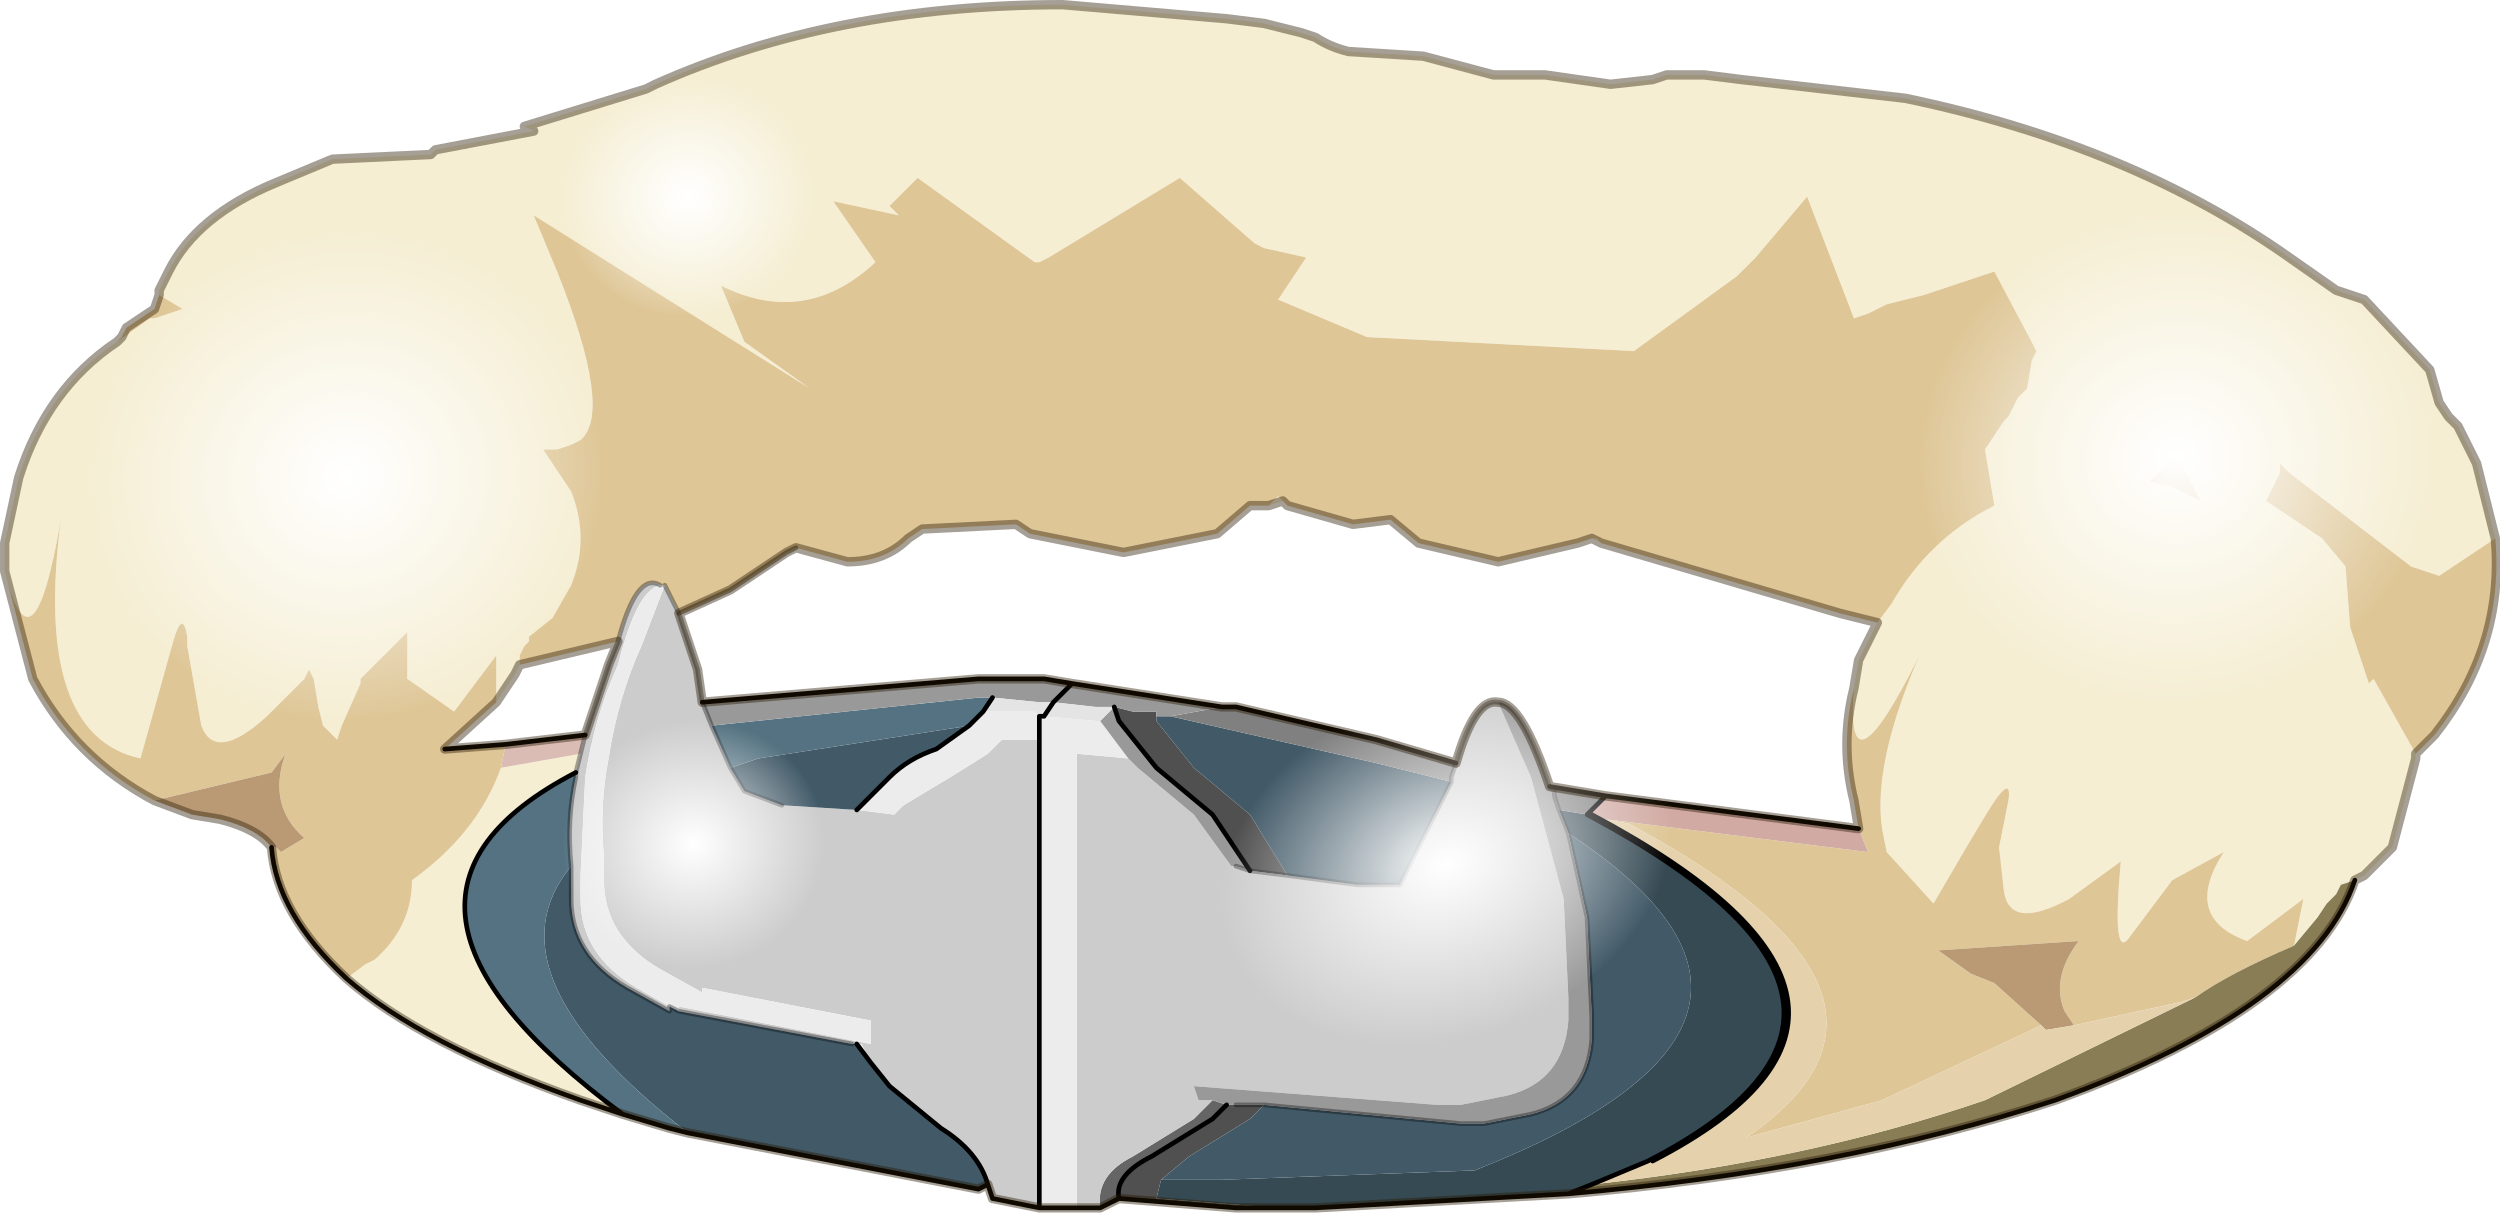 <?xml version="1.0"?>
<svg xmlns="http://www.w3.org/2000/svg" xmlns:xlink="http://www.w3.org/1999/xlink" width="26.7px" height="12.95px"><g transform="matrix(1, 0, 0, 1, -261.6, -194)"><use xlink:href="#object-0" width="26.6" height="12.85" transform="matrix(1, 0, 0, 1, 261.65, 194.05)"/><use xlink:href="#object-1" width="8.1" height="8.1" transform="matrix(-0.336, 0.07, 0.066, 0.317, 270.1, 201.45)"/><use xlink:href="#object-2" width="8.1" height="8.1" transform="matrix(-0.568, 0.215, 0.16, 0.422, 278.7, 200.65)"/><use xlink:href="#object-3" width="8.1" height="8.1" transform="matrix(-0.662, 0.138, 0.13, 0.625, 267.45, 196)"/><use xlink:href="#object-4" width="8.1" height="8.1" transform="matrix(-0.324, 0.067, 0.064, 0.305, 270, 194.6)"/><use xlink:href="#object-5" width="8.1" height="8.1" transform="matrix(-0.662, 0.138, 0.13, 0.625, 287, 195.8)"/><use xlink:href="#object-6" width="26.7" height="12.95" transform="matrix(1, 0, 0, 1, 261.6, 194)"/></g><defs><g transform="matrix(1, 0, 0, 1, 5.65, 6.75)" id="object-0"><path fill-rule="evenodd" fill="#f5eed3" stroke="none" d="M-4 -3.65L-4 -3.7L-3.9 -3.9Q-3.6 -4.5 -2.75 -4.85L-2.15 -5.1L-1.1 -5.15L-1.05 -5.2L0 -5.4L-0.1 -5.45L1.2 -5.85L1.3 -5.9Q3.2 -6.75 5.65 -6.75L7.4 -6.6L7.8 -6.55L8.2 -6.45L8.35 -6.4Q8.5 -6.3 8.7 -6.25L9.5 -6.2L10.25 -6L10.8 -6L11.5 -5.9L11.95 -5.95L12.1 -6L12.5 -6L12.9 -5.95L14.65 -5.75Q17.05 -5.25 18.75 -4.05L19.25 -3.7L19.55 -3.6L20.25 -2.85L20.35 -2.5L20.45 -2.35L20.5 -2.3L20.55 -2.25L20.65 -2.05L20.75 -1.85L20.95 -1.05L20.35 -0.65L20.05 -0.75L18.75 -1.75L18.65 -1.85L18.65 -1.75L18.5 -1.45L19.1 -1.05L19.35 -0.75L19.4 -0.1L19.6 0.5L19.65 0.45L20.1 1.25L20.1 1.3L19.85 2.25L19.55 2.55L19.45 2.6L19.3 2.65L19.25 2.75L19.2 2.8L19.15 2.85L19.05 3L18.8 3.3L18.9 2.8L18.3 3.25Q17.6 3 18.05 2.3L17.5 2.6L17.05 3.2Q16.85 3.5 16.95 2.4L16.4 2.8Q15.75 3.15 15.7 2.7L15.65 2.25L15.7 2L15.75 1.75Q15.8 1.4 15.45 2L15.3 2.25L14.95 2.85L14.45 2.3L14.4 2.05Q14.3 1.35 14.8 0.2Q14 1.8 14.1 0.55L14.15 0.25L14.35 -0.15L14.5 -0.35Q14.9 -1.05 15.6 -1.4L15.5 -2L15.7 -2.3L15.75 -2.35L15.8 -2.45L15.85 -2.55L15.9 -2.6L15.95 -2.65L16 -2.95L16.05 -3.05L15.6 -3.9L14.85 -3.65L14.45 -3.55L14.25 -3.45L14.1 -3.4L13.6 -4.7L13.05 -4.05L12.85 -3.85L11.75 -3.05L8.9 -3.2L7.95 -3.6L8.25 -4.05L7.8 -4.15L7.7 -4.2L6.9 -4.9L5.5 -4.05L5.4 -4L5.35 -4L4.1 -4.9L3.8 -4.6L3.9 -4.5L3.2 -4.65L3.65 -4Q2.9 -3.3 2 -3.75L2.25 -3.15L2.95 -2.65L0 -4.5L0.25 -3.9Q0.85 -2.4 0.5 -2.1L0.4 -2.05L0.25 -2L0.1 -2L0.4 -1.55Q0.6 -1.05 0.4 -0.55L0.2 -0.2L-0.05 0L-0.05 0.05L-0.1 0.1L-0.15 0.2L-0.15 0.3L-0.2 0.4L-0.4 0.7L-0.4 0.2L-0.85 0.8L-1.35 0.45L-1.35 -0.05L-1.8 0.4L-1.85 0.45L-1.85 0.5L-2.05 0.95L-2.1 1.1L-2.25 0.95L-2.3 0.75L-2.35 0.45L-2.4 0.35L-2.45 0.45L-2.5 0.5L-2.6 0.6L-2.8 0.8L-2.85 0.85Q-3.4 1.35 -3.55 0.95L-3.7 0.1L-3.7 0Q-3.75 -0.3 -3.85 0.05L-4.2 1.3Q-5.35 1.05 -5.05 -1.25Q-5.35 0.5 -5.65 -0.7L-5.65 -1L-5.5 -1.7Q-5.2 -2.65 -4.45 -3.15L-4.1 -3.4L-4.05 -3.4L-3.75 -3.5L-4 -3.65M0.95 5.1L0.5 4.95Q-1.2 4.35 -2 3.65L-1.8 3.5L-1.7 3.45Q-1.3 3.1 -1.3 2.6Q-0.6 2.1 -0.35 1.4L0.5 1.25L0.45 1.45Q-2.15 2.8 0.95 5.1M7.85 -1.4L7.95 -1.5L8 -1.45L7.85 -1.4M11.3 -1.05L11.35 -1.05L11.4 -1L11.3 -1.05M17.6 -1.55L17.8 -1.45L17.55 -1.95L17.5 -1.9L17.25 -1.65L17.3 -1.65L17.5 -1.6L17.6 -1.55"/><path fill-rule="evenodd" fill="#dec696" stroke="none" d="M20.95 -1.05Q21.05 0.1 20.3 1.05L20.1 1.25L19.65 0.45L19.6 0.5L19.4 -0.1L19.35 -0.75L19.1 -1.05L18.5 -1.45L18.65 -1.75L18.65 -1.85L18.75 -1.75L20.05 -0.75L20.35 -0.65L20.95 -1.05M-2 3.65Q-2.75 2.95 -2.8 2.25L-2.75 2.25L-2.7 2.3L-2.45 2.15Q-2.85 1.8 -2.65 1.25L-2.8 1.45L-4.05 1.75Q-4.9 1.3 -5.35 0.45L-5.65 -0.7Q-5.35 0.5 -5.05 -1.25Q-5.35 1.05 -4.2 1.3L-3.85 0.05Q-3.75 -0.3 -3.7 0L-3.7 0.1L-3.55 0.95Q-3.4 1.35 -2.85 0.85L-2.8 0.8L-2.6 0.6L-2.5 0.5L-2.45 0.45L-2.4 0.35L-2.35 0.45L-2.3 0.75L-2.25 0.95L-2.1 1.1L-2.05 0.95L-1.85 0.5L-1.85 0.45L-1.8 0.4L-1.35 -0.05L-1.35 0.45L-0.85 0.8L-0.4 0.2L-0.4 0.7L-0.95 1.2L-0.3 1.15L-0.35 1.4Q-0.6 2.1 -1.3 2.6Q-1.3 3.1 -1.7 3.45L-1.8 3.5L-2 3.65M-4.45 -3.15L-4.4 -3.2L-4.35 -3.3L-4.05 -3.5L-4 -3.65L-3.75 -3.5L-4.05 -3.4L-4.1 -3.4L-4.45 -3.15M-0.15 0.3L-0.15 0.2L-0.1 0.1L-0.05 0.05L-0.05 0L0.2 -0.2L0.4 -0.55Q0.6 -1.05 0.4 -1.55L0.1 -2L0.25 -2L0.4 -2.05L0.5 -2.1Q0.85 -2.4 0.25 -3.9L0 -4.5L2.95 -2.65L2.25 -3.15L2 -3.75Q2.9 -3.3 3.65 -4L3.2 -4.65L3.9 -4.5L3.8 -4.6L4.1 -4.9L5.35 -4L5.4 -4L5.5 -4.05L6.9 -4.9L7.7 -4.2L7.8 -4.15L8.25 -4.05L7.95 -3.6L8.9 -3.2L11.75 -3.05L12.85 -3.85L13.05 -4.05L13.6 -4.7L14.1 -3.4L14.25 -3.45L14.45 -3.55L14.85 -3.65L15.6 -3.9L16.05 -3.05L16 -2.95L15.95 -2.65L15.9 -2.6L15.85 -2.55L15.8 -2.45L15.75 -2.35L15.7 -2.3L15.5 -2L15.6 -1.4Q14.9 -1.05 14.5 -0.35L14.35 -0.15L13.95 -0.25L11.4 -1L11.35 -1.05L11.3 -1.05L11.15 -1L10.3 -0.8L9.45 -1L9.15 -1.25L8.75 -1.2L8.05 -1.4L8 -1.45L7.95 -1.5L7.85 -1.4L7.65 -1.4L7.3 -1.1L6.3 -0.9L5.3 -1.1L5.15 -1.2L4.15 -1.15L4 -1.05Q3.75 -0.8 3.35 -0.8L2.8 -0.95L2.7 -0.9L2.1 -0.5L1.55 -0.25L1.4 -0.55L1.35 -0.55Q1.1 -0.7 0.9 0.05L-0.15 0.3M14.1 0.55Q14 1.8 14.8 0.2Q14.3 1.35 14.4 2.05L14.45 2.3L14.95 2.85L15.3 2.25L15.45 2Q15.8 1.4 15.75 1.75L15.7 2L15.65 2.25L15.7 2.7Q15.75 3.15 16.4 2.8L16.95 2.4Q16.85 3.5 17.05 3.2L17.5 2.6L18.05 2.3Q17.6 3 18.3 3.25L18.9 2.8L18.8 3.3Q18.1 3.6 17.75 3.85L17.6 3.9L16.45 4.15L16.35 4Q16.2 3.65 16.5 3.25L15 3.35L15.35 3.6L15.6 3.7L16.1 4.15L14.4 4.95L12.95 5.35Q15.15 3.85 11.7 2L11.45 1.95L14.25 2.3L14.15 2.05L14.1 1.75Q13.95 1.15 14.1 0.55M17.6 -1.55L17.5 -1.6L17.3 -1.65L17.25 -1.65L17.5 -1.9L17.55 -1.95L17.8 -1.45L17.6 -1.55"/><path fill-rule="evenodd" fill="#897d56" stroke="none" d="M19.45 2.6Q19 3.95 16.25 4.95Q13.95 5.7 11.05 5.95L11.3 5.85Q13.6 5.6 15.5 4.95L17.75 3.85Q18.1 3.6 18.8 3.3L19.05 3L19.15 2.85L19.2 2.8L19.25 2.75L19.3 2.65L19.45 2.6"/><path fill-rule="evenodd" fill="#364a54" stroke="none" d="M11.05 5.95L8.35 6.1L7.95 6.1L6.65 6L6.7 5.8L6.95 5.8L7.35 5.8L10.05 5.7Q14.1 4.1 11.05 2.1L10.95 1.85L11.25 1.9Q15.1 3.95 11.9 5.6L11.3 5.85L11.05 5.95"/><path fill-rule="evenodd" fill="#505050" stroke="none" d="M7.95 6.1L7.5 6.1L6.25 6Q6.2 5.75 6.6 5.55L7.25 5.15L7.4 5L7.5 5L7.8 5L7.65 5.15L7 5.55L6.7 5.8L6.65 6L7.95 6.1M8.05 2.55L7.65 2.5L7.25 1.9L6.65 1.4L6.25 0.9L6.2 0.75L6.4 0.8L6.65 0.8L6.65 0.85L6.65 0.9L7.05 1.4L7.65 1.9L8.05 2.55"/><path fill-rule="evenodd" fill="#656565" stroke="none" d="M6.25 6L6.05 6.1Q6 5.75 6.4 5.55L7.05 5.15L7.25 4.95L7.4 5L7.25 5.15L6.6 5.55Q6.2 5.75 6.25 6"/><path fill-rule="evenodd" fill="#cccccc" stroke="none" d="M6.05 6.1L5.8 6.1L5.8 1.25L6.35 1.3L6.45 1.4L7.05 1.9L7.45 2.45L7.5 2.45L7.65 2.5L8.05 2.55L8.8 2.65L9.25 2.65L9.8 1.55L9.8 1.5L9.85 1.35Q10.05 0.65 10.3 0.7L10.65 1.5L11 2.8L11.05 3.85L11.05 4.1Q11 4.75 10.4 4.9L9.9 5L9.65 5L7.05 4.8L7.1 4.95L7.25 4.95L7.05 5.15L6.4 5.55Q6 5.75 6.05 6.1M5.4 6.1L4.9 6L4.85 5.85Q4.75 5.5 4.35 5.25L3.8 4.8L3.6 4.55L3.5 4.35L3.45 4.35L3.4 4.35L1.55 4L1.55 3.95L3.6 4.35L3.6 4.1L1.8 3.75L1.8 3.8L1.35 3.55Q0.75 3.2 0.75 2.6L0.75 2.35Q0.7 1.8 0.8 1.3Q0.9 0.65 1.15 0.1L1.4 -0.55L1.55 -0.25L1.75 0.35L1.8 0.7L1.9 0.95L2.1 1.4L2.25 1.65L2.65 1.8L3.45 1.85L3.85 1.9L3.95 1.8L4.45 1.5L4.85 1.25L4.95 1.15L5 1.1L5.4 1.1L5.4 6.1M0.9 0.05Q1.1 -0.7 1.35 -0.55Q1.1 -0.5 0.9 0.3Q0.65 0.85 0.55 1.5L0.5 2.55L0.5 2.8Q0.5 3.4 1.1 3.75L1.45 3.95L1.45 4L1 3.75Q0.4 3.4 0.4 2.8L0.4 2.55L0.4 2.45Q0.35 1.95 0.45 1.5L0.45 1.45L0.5 1.25L0.55 1.05L0.8 0.3L0.9 0.05"/><path fill-rule="evenodd" fill="#ececec" stroke="none" d="M5.8 6.1L5.45 6.1L5.4 6.1L5.4 1.1L5.4 0.85L5.35 0.8L5.3 0.8L4.8 0.8L4.75 0.85L4.65 0.95L4.3 1.2Q4 1.3 3.8 1.5L3.45 1.85L3.85 1.9L3.95 1.8L4.45 1.5L4.85 1.25L4.95 1.15L5 1.1L5.4 1.1L5.4 0.85L5.45 0.85L6 0.9L6.05 0.9L6.35 1.3L5.8 1.25L5.8 6.1M1.35 -0.55L1.4 -0.55L1.15 0.1Q0.9 0.65 0.8 1.3Q0.7 1.8 0.75 2.35L0.75 2.6Q0.75 3.2 1.35 3.55L1.8 3.8L1.8 3.75L3.6 4.1L3.6 4.35L1.55 3.95L1.55 4L1.45 3.95L1.1 3.75Q0.5 3.4 0.5 2.8L0.5 2.55L0.55 1.5Q0.65 0.85 0.9 0.3Q1.1 -0.5 1.35 -0.55M3.6 4.55L3.45 4.35L3.5 4.35L3.6 4.55"/><path fill-rule="evenodd" fill="#425a68" stroke="none" d="M4.85 5.85L4.75 5.9L1.65 5.3Q-0.55 3.6 0.4 2.45L0.4 2.55L0.4 2.8Q0.4 3.4 1 3.75L1.45 4L1.45 3.95L1.55 4L3.4 4.35L3.45 4.35L3.6 4.55L3.8 4.8L4.35 5.25Q4.75 5.5 4.85 5.85M7.8 5L9.9 5.2L10.15 5.2L10.65 5.1Q11.25 4.95 11.3 4.3L11.3 4.05L11.25 3L11.05 2.1Q14.1 4.1 10.05 5.7L7.35 5.8L6.95 5.8L6.7 5.8L7 5.55L7.65 5.15L7.8 5M9.8 1.55L9.25 2.65L8.8 2.65L8.05 2.55L7.65 1.9L7.05 1.4L6.65 0.9L6.65 0.85L6.8 0.85L9 1.35L9.8 1.55M2.1 1.4L2.4 1.3L4.65 0.95L4.3 1.2Q4 1.3 3.8 1.5L3.45 1.85L2.65 1.8L2.25 1.65L2.1 1.4"/><path fill-rule="evenodd" fill="#547281" stroke="none" d="M1.65 5.3L1.45 5.25L0.95 5.1Q-2.15 2.8 0.45 1.45L0.45 1.5Q0.35 1.95 0.4 2.45Q-0.55 3.6 1.65 5.3M4.9 0.65L4.8 0.8L4.75 0.85L4.65 0.95L2.4 1.3L2.1 1.4L1.9 0.95L4.75 0.65L4.9 0.65"/><path fill-rule="evenodd" fill="#ba9a74" stroke="none" d="M-2.8 2.25Q-2.95 2.05 -3.35 1.95L-3.65 1.9L-4.05 1.75L-2.8 1.45L-2.65 1.25Q-2.85 1.8 -2.45 2.15L-2.7 2.3L-2.75 2.25L-2.8 2.25M16.45 4.15L16.15 4.2L16.1 4.15L15.6 3.7L15.35 3.6L15 3.35L16.5 3.25Q16.2 3.65 16.35 4L16.45 4.15"/><path fill-rule="evenodd" fill="#dabcb4" stroke="none" d="M-0.35 1.4L-0.3 1.15L0.55 1.05L0.5 1.25L-0.35 1.4"/><path fill-rule="evenodd" fill="#e5d2ad" stroke="none" d="M16.1 4.15L16.15 4.2L16.45 4.15L17.6 3.9L17.75 3.85L15.5 4.95Q13.6 5.6 11.3 5.85L11.9 5.6L11.95 5.6Q15.15 3.95 11.3 1.9L11.45 1.95L11.7 2Q15.15 3.85 12.95 5.35L14.4 4.95L16.1 4.15"/><path fill-rule="evenodd" fill="#d1aaa3" stroke="none" d="M11.45 1.95L11.3 1.9L11.25 1.9L11.45 1.7L14.15 2.05L14.25 2.3L11.45 1.95"/><path fill-rule="evenodd" fill="#85503f" stroke="none" d="M11.3 1.9Q15.15 3.95 11.95 5.6L11.9 5.6Q15.1 3.95 11.25 1.9L11.3 1.9"/><path fill-rule="evenodd" fill="#808080" stroke="none" d="M11.45 1.7L11.25 1.9L10.95 1.85L10.9 1.7L10.9 1.65L10.85 1.6L11.45 1.7M9.85 1.35L9.8 1.5L9.8 1.55L9 1.35L6.8 0.85L7.35 0.75L7.5 0.75L9 1.1L9.85 1.35"/><path fill-rule="evenodd" fill="#999999" stroke="none" d="M7.25 4.95L7.1 4.95L7.05 4.8L9.65 5L9.9 5L10.4 4.9Q11 4.75 11.05 4.1L11.05 3.85L11 2.8L10.65 1.5L10.3 0.7Q10.55 0.7 10.85 1.6L10.9 1.65L10.9 1.7L10.95 1.85L11.05 2.1L11.25 3L11.3 4.05L11.3 4.3Q11.25 4.95 10.65 5.1L10.15 5.2L9.9 5.2L7.8 5L7.5 5L7.4 5L7.25 4.95M7.65 2.5L7.5 2.45L7.45 2.45L7.05 1.9L6.45 1.4L6.35 1.3L6.05 0.9L6.2 0.75L6.4 0.8L6.65 0.8L6.65 0.85L6.8 0.85L7.35 0.75L5.75 0.5L5.55 0.7L5.75 0.5L5.45 0.45L4.75 0.45L1.8 0.7L1.9 0.95L4.75 0.65L4.9 0.65L5.4 0.7L5.45 0.7L5.55 0.7L6 0.75L6.2 0.75L6.25 0.9L6.65 1.4L7.25 1.9L7.65 2.5"/><path fill-rule="evenodd" fill="#e4e4e4" stroke="none" d="M5.55 0.7L6 0.75L6.2 0.75L6.05 0.9L6 0.9L5.45 0.85L5.4 0.85L5.35 0.8L5.3 0.8L4.8 0.8L4.9 0.65L5.4 0.7L5.45 0.7L5.55 0.7L5.45 0.85L5.55 0.7"/><path fill="none" stroke="#000000" stroke-width="0.05" stroke-linecap="round" stroke-linejoin="round" d="M19.45 2.6Q19 3.95 16.25 4.95Q13.95 5.7 11.05 5.95L8.35 6.1L7.95 6.1L7.5 6.1L6.25 6L6.05 6.1L5.8 6.1L5.45 6.1L5.4 6.1L4.9 6L4.85 5.85L4.75 5.9L1.65 5.3L1.45 5.25L0.95 5.1L0.5 4.95Q-1.2 4.35 -2 3.65Q-2.75 2.95 -2.8 2.25M-0.3 1.15L-0.95 1.2M0.55 1.05L-0.3 1.15M11.3 1.9Q15.15 3.95 11.95 5.6M11.9 5.6L11.3 5.85L11.05 5.95M14.15 2.05L11.45 1.7L11.25 1.9Q15.1 3.95 11.9 5.6M10.85 1.6L11.45 1.7M7.5 0.75L9 1.1L9.85 1.35M6.2 0.75L6.25 0.9L6.65 1.4L7.25 1.9L7.65 2.5M7.35 0.75L5.75 0.5L5.55 0.7L5.45 0.85L5.4 0.85L5.4 1.1L5.4 6.1M7.35 0.75L7.5 0.75M4.9 0.65L4.8 0.8L4.75 0.85L4.65 0.95L4.3 1.2Q4 1.3 3.8 1.5L3.45 1.85M1.8 0.7L4.75 0.45L5.45 0.45L5.75 0.5M7.4 5L7.25 5.15L6.6 5.55Q6.2 5.75 6.25 6M3.45 4.35L3.6 4.55L3.8 4.8L4.35 5.25Q4.75 5.5 4.85 5.85M0.95 5.1Q-2.15 2.8 0.45 1.45"/><path fill="none" stroke="#000000" stroke-opacity="0.341" stroke-width="0.05" stroke-linecap="round" stroke-linejoin="round" d="M1.4 -0.55L1.55 -0.25L1.75 0.35L1.8 0.7L1.9 0.95L2.1 1.4L2.25 1.65L2.65 1.8M0.9 0.05Q1.1 -0.7 1.35 -0.55M1.45 3.95L1.55 4L3.4 4.35M0.5 1.25L0.55 1.05L0.8 0.3L0.9 0.05M7.5 5L7.8 5L9.9 5.2L10.15 5.2L10.65 5.1Q11.25 4.95 11.3 4.3L11.3 4.05L11.25 3L11.05 2.1L10.95 1.85L10.9 1.7L10.9 1.65L10.85 1.6Q10.55 0.7 10.3 0.7Q10.05 0.65 9.85 1.35L9.8 1.5L9.8 1.55L9.25 2.65L8.8 2.65L8.05 2.55L7.65 2.5L7.5 2.45M0.5 1.25L0.45 1.45L0.45 1.5Q0.35 1.95 0.4 2.45L0.4 2.55L0.4 2.8Q0.4 3.4 1 3.75L1.45 4L1.45 3.95"/><path fill="none" stroke="#423213" stroke-opacity="0.502" stroke-width="0.05" stroke-linecap="round" stroke-linejoin="round" d="M1.55 -0.25L2.1 -0.5L2.7 -0.9L2.8 -0.95"/></g><g transform="matrix(1, 0, 0, 1, 0, 4.05)" id="object-1"><path fill-rule="evenodd" fill="url(#gradient-R61ccb36b4fda42d2bba9dc221454b40f)" stroke="none" d="M4.05 -4.05Q5.75 -4.05 6.9 -2.9Q8.1 -1.7 8.1 0Q8.1 1.7 6.9 2.85Q5.75 4.05 4.05 4.05Q2.35 4.05 1.15 2.85Q0 1.7 0 0Q0 -1.7 1.15 -2.9Q2.35 -4.05 4.05 -4.05"/></g><radialGradient gradientTransform="matrix(0.005, 0, 0, 0.005, 4.05, 0)" gradientUnits="userSpaceOnUse" spreadMethod="pad" id="gradient-R61ccb36b4fda42d2bba9dc221454b40f" cx="0" cy="0" r="819.2"><stop offset="0" stop-color="#ffffff"/><stop offset="1" stop-color="#ffffff" stop-opacity="0"/></radialGradient><g transform="matrix(1, 0, 0, 1, 0, 4.05)" id="object-2"><path fill-rule="evenodd" fill="url(#gradient-R61ccb36b4fda42d2bba9dc221454b40f)" stroke="none" d="M4.05 -4.05Q5.75 -4.05 6.9 -2.9Q8.1 -1.7 8.1 0Q8.1 1.7 6.9 2.85Q5.75 4.05 4.05 4.05Q2.35 4.05 1.15 2.85Q0 1.7 0 0Q0 -1.7 1.15 -2.9Q2.35 -4.05 4.05 -4.05"/></g><radialGradient gradientTransform="matrix(0.005, 0, 0, 0.005, 4.05, 0)" gradientUnits="userSpaceOnUse" spreadMethod="pad" id="gradient-R61ccb36b4fda42d2bba9dc221454b40f" cx="0" cy="0" r="819.2"><stop offset="0" stop-color="#ffffff"/><stop offset="1" stop-color="#ffffff" stop-opacity="0"/></radialGradient><g transform="matrix(1, 0, 0, 1, 0, 4.05)" id="object-3"><path fill-rule="evenodd" fill="url(#gradient-R61ccb36b4fda42d2bba9dc221454b40f)" stroke="none" d="M4.05 -4.05Q5.75 -4.05 6.9 -2.9Q8.1 -1.7 8.1 0Q8.1 1.7 6.9 2.85Q5.75 4.05 4.05 4.05Q2.35 4.05 1.15 2.85Q0 1.7 0 0Q0 -1.7 1.15 -2.9Q2.35 -4.05 4.05 -4.05"/></g><radialGradient gradientTransform="matrix(0.005, 0, 0, 0.005, 4.05, 0)" gradientUnits="userSpaceOnUse" spreadMethod="pad" id="gradient-R61ccb36b4fda42d2bba9dc221454b40f" cx="0" cy="0" r="819.2"><stop offset="0" stop-color="#ffffff"/><stop offset="1" stop-color="#ffffff" stop-opacity="0"/></radialGradient><g transform="matrix(1, 0, 0, 1, 0, 4.05)" id="object-4"><path fill-rule="evenodd" fill="url(#gradient-R61ccb36b4fda42d2bba9dc221454b40f)" stroke="none" d="M4.05 -4.05Q5.75 -4.05 6.9 -2.9Q8.1 -1.7 8.1 0Q8.1 1.7 6.9 2.85Q5.75 4.05 4.05 4.05Q2.35 4.05 1.15 2.85Q0 1.7 0 0Q0 -1.7 1.15 -2.9Q2.35 -4.05 4.05 -4.05"/></g><radialGradient gradientTransform="matrix(0.005, 0, 0, 0.005, 4.05, 0)" gradientUnits="userSpaceOnUse" spreadMethod="pad" id="gradient-R61ccb36b4fda42d2bba9dc221454b40f" cx="0" cy="0" r="819.2"><stop offset="0" stop-color="#ffffff"/><stop offset="1" stop-color="#ffffff" stop-opacity="0"/></radialGradient><g transform="matrix(1, 0, 0, 1, 0, 4.05)" id="object-5"><path fill-rule="evenodd" fill="url(#gradient-R61ccb36b4fda42d2bba9dc221454b40f)" stroke="none" d="M4.05 -4.05Q5.75 -4.05 6.9 -2.9Q8.1 -1.7 8.1 0Q8.1 1.7 6.9 2.85Q5.75 4.05 4.05 4.05Q2.35 4.05 1.15 2.85Q0 1.7 0 0Q0 -1.7 1.15 -2.9Q2.35 -4.05 4.05 -4.05"/></g><radialGradient gradientTransform="matrix(0.005, 0, 0, 0.005, 4.05, 0)" gradientUnits="userSpaceOnUse" spreadMethod="pad" id="gradient-R61ccb36b4fda42d2bba9dc221454b40f" cx="0" cy="0" r="819.2"><stop offset="0" stop-color="#ffffff"/><stop offset="1" stop-color="#ffffff" stop-opacity="0"/></radialGradient><g transform="matrix(1, 0, 0, 1, 5.7, 6.8)" id="object-6"><path fill="none" stroke="#261601" stroke-opacity="0.412" stroke-width="0.1" stroke-linecap="round" stroke-linejoin="round" d="M7.8 -6.55L8.2 -6.45L8.35 -6.4Q8.5 -6.3 8.7 -6.25L9.5 -6.2L10.25 -6L10.8 -6L11.5 -5.9L11.95 -5.95L12.1 -6L12.5 -6L12.9 -5.95L14.65 -5.75Q17.05 -5.25 18.75 -4.05L19.25 -3.7L19.55 -3.6L20.25 -2.85L20.35 -2.5L20.45 -2.35L20.5 -2.3L20.55 -2.25L20.65 -2.05L20.75 -1.85L20.95 -1.05Q21.05 0.1 20.3 1.05L20.1 1.25L20.1 1.3L19.85 2.25L19.55 2.55L19.45 2.6Q19 3.95 16.25 4.95Q13.95 5.7 11.05 5.95L8.35 6.1L7.95 6.1L7.5 6.1L6.25 6L6.05 6.1L5.8 6.1L5.45 6.1L5.4 6.1L4.9 6L4.85 5.85L4.75 5.9L1.65 5.3L1.45 5.25L0.95 5.1L0.5 4.95Q-1.2 4.35 -2 3.65Q-2.75 2.95 -2.8 2.25Q-2.95 2.05 -3.35 1.95L-3.65 1.9L-4.05 1.75Q-4.9 1.3 -5.35 0.45L-5.65 -0.7L-5.65 -1L-5.5 -1.7Q-5.2 -2.65 -4.45 -3.15L-4.4 -3.2L-4.35 -3.3L-4.05 -3.5L-4 -3.65L-4 -3.7L-3.9 -3.9Q-3.6 -4.5 -2.75 -4.85L-2.15 -5.1L-1.1 -5.15L-1.05 -5.2L0 -5.4L-0.1 -5.45L1.2 -5.85L1.3 -5.9Q3.2 -6.75 5.65 -6.75L7.4 -6.6L7.8 -6.55M0.8 0.3L0.55 1.05L-0.3 1.15L-0.95 1.2L-0.4 0.7L-0.2 0.4L-0.15 0.3L0.9 0.05L0.8 0.3M2.1 -0.5L1.55 -0.25L1.75 0.35L1.8 0.7L4.75 0.45L5.45 0.45L5.75 0.5L7.35 0.75L7.5 0.75L9 1.1L9.85 1.35Q10.05 0.65 10.3 0.7Q10.55 0.7 10.85 1.6L11.45 1.7L14.15 2.05L14.1 1.75Q13.95 1.15 14.1 0.55L14.15 0.25L14.35 -0.15L13.95 -0.25L11.4 -1L11.3 -1.05L11.15 -1L10.3 -0.8L9.45 -1L9.15 -1.25L8.75 -1.2L8.05 -1.4L8 -1.45L7.85 -1.4L7.65 -1.4L7.3 -1.1L6.3 -0.9L5.3 -1.1L5.15 -1.2L4.15 -1.15L4 -1.05Q3.75 -0.8 3.35 -0.8L2.8 -0.95L2.7 -0.9L2.1 -0.5"/></g></defs></svg>
